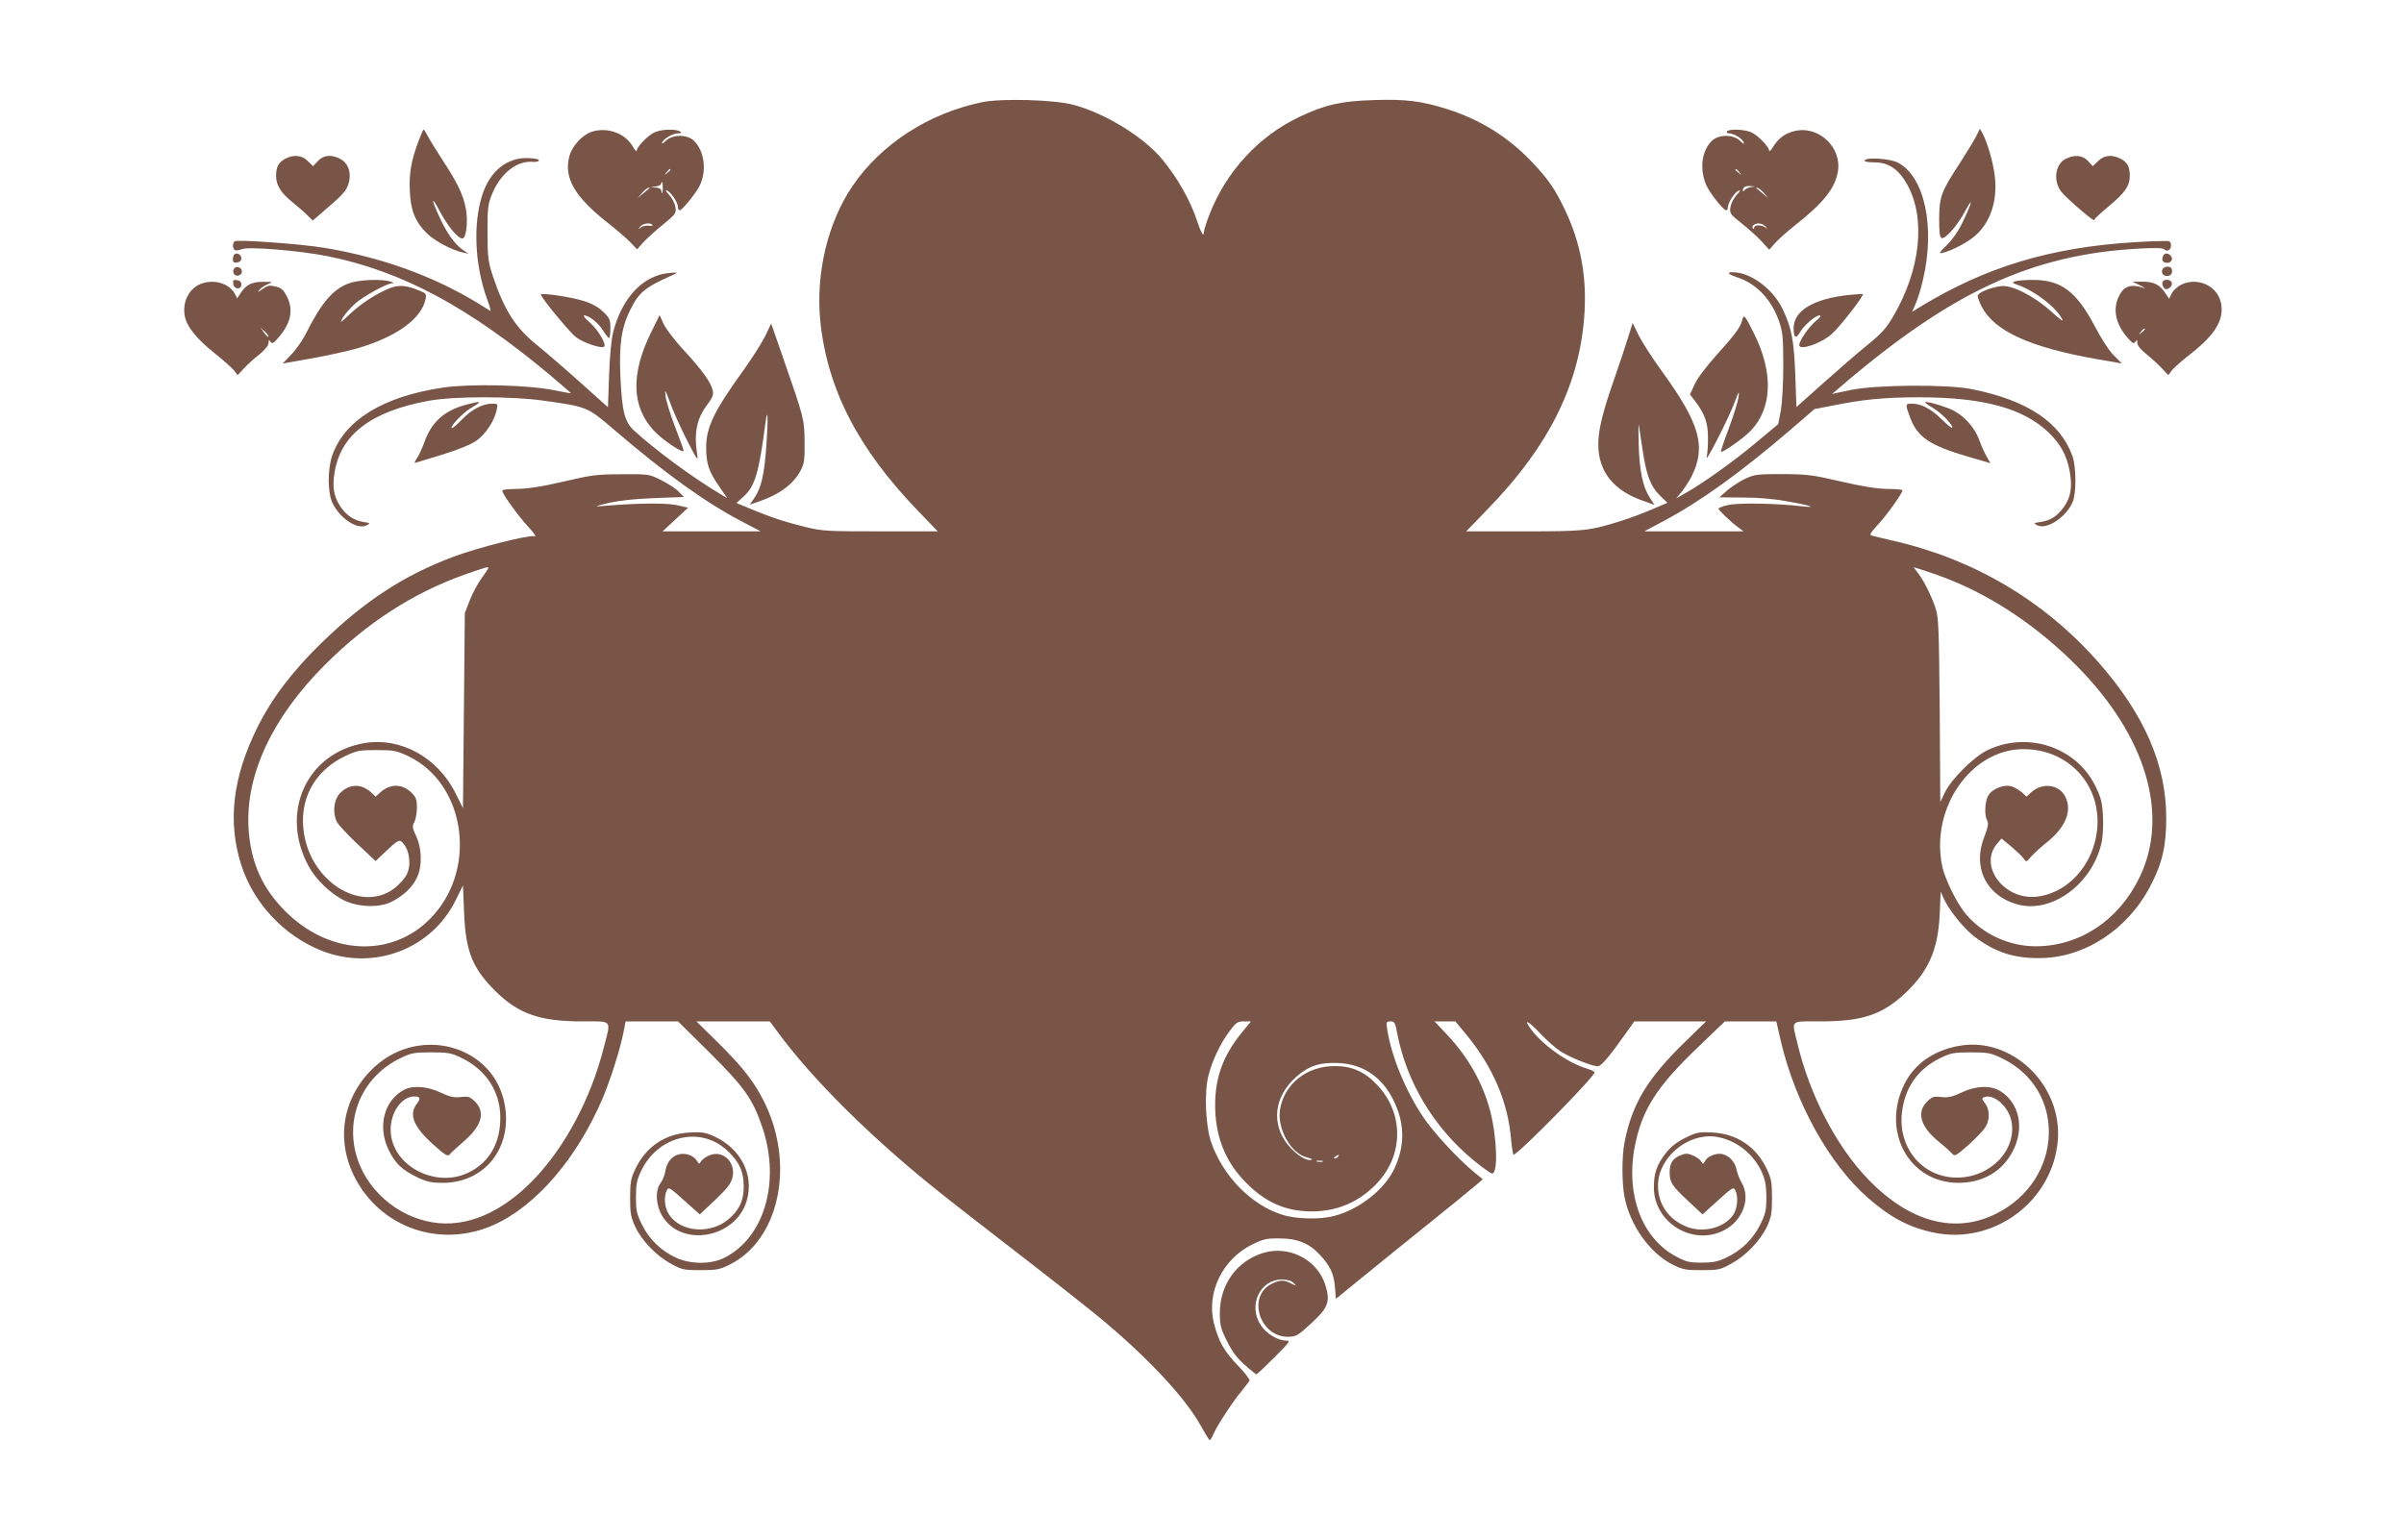 <?xml version="1.0" standalone="no"?>
<!DOCTYPE svg PUBLIC "-//W3C//DTD SVG 20010904//EN"
 "http://www.w3.org/TR/2001/REC-SVG-20010904/DTD/svg10.dtd">
<svg version="1.0" xmlns="http://www.w3.org/2000/svg"
 width="1280pt" height="820pt" viewBox="0 0 1280 820"
 preserveAspectRatio="xMidYMid meet">
<g transform="translate(0,820) scale(0.1,-0.1)"
fill="#795548" stroke="none">
<path d="M5230 7656 c-285 -59 -539 -223 -691 -447 -133 -196 -197 -469 -171
-723 38 -360 202 -678 521 -1008 l104 -108 -304 0 c-288 0 -309 1 -404 24
-112 28 -175 49 -287 95 l-77 32 39 35 c60 55 81 126 115 387 13 98 16 35 6
-109 -11 -161 -27 -231 -65 -287 l-24 -35 52 18 c107 37 180 91 219 164 19 36
22 56 21 151 -1 122 -3 129 -115 451 l-63 181 -31 -66 c-18 -36 -70 -118 -115
-181 -157 -217 -200 -305 -200 -413 0 -85 13 -126 66 -203 l46 -67 -39 23
c-145 87 -335 226 -454 334 -54 49 -67 101 -76 296 -7 167 6 256 53 350 48 96
77 119 234 189 21 10 17 11 -27 7 -140 -13 -252 -132 -299 -318 -9 -38 -18
-128 -21 -230 l-6 -167 -146 131 c-80 72 -186 163 -234 202 -112 90 -173 186
-233 366 -25 77 -28 99 -28 230 -1 130 2 151 23 204 44 111 133 182 218 174
15 -2 30 2 33 7 3 6 -19 11 -56 13 -114 5 -206 -69 -247 -199 -49 -155 -39
-373 27 -553 13 -36 21 -64 17 -62 -3 2 -36 22 -73 45 -236 143 -513 242 -811
291 -127 21 -460 45 -477 35 -14 -9 -12 -43 3 -48 6 -2 22 1 35 6 33 15 311
-8 459 -38 394 -80 746 -269 1181 -632 61 -52 112 -96 112 -97 0 -2 -42 6 -92
16 -139 28 -439 35 -587 14 -320 -47 -526 -173 -592 -362 -25 -72 -25 -194 0
-250 39 -85 136 -149 185 -121 19 10 18 12 -20 17 -49 7 -95 39 -124 86 -33
52 -41 100 -29 174 31 205 195 330 505 386 134 24 442 24 609 0 233 -33 231
-32 374 -154 275 -236 490 -390 684 -491 l97 -51 -261 0 -261 0 68 63 68 63
-62 14 c-59 12 -223 10 -392 -5 -49 -4 -46 -2 30 16 57 13 138 22 243 26 l158
6 -28 29 c-15 16 -57 43 -93 61 -64 32 -66 32 -210 31 -132 0 -160 -4 -310
-39 -115 -27 -190 -38 -248 -39 -62 -1 -81 -4 -77 -14 11 -28 87 -133 137
-187 36 -39 46 -56 32 -51 -28 8 -301 -61 -429 -109 -265 -99 -475 -237 -704
-460 -156 -152 -264 -295 -341 -450 -131 -264 -159 -501 -86 -730 65 -205 227
-378 427 -458 276 -110 586 6 715 268 l39 79 6 -144 c8 -207 44 -297 168 -420
122 -120 236 -160 458 -160 168 0 157 13 118 -139 -68 -269 -204 -526 -370
-700 -172 -180 -363 -262 -544 -231 -192 32 -358 181 -406 365 -54 207 42 414
235 508 60 29 73 32 165 32 88 0 107 -3 157 -27 133 -62 211 -179 212 -318 1
-137 -58 -241 -169 -295 -180 -88 -415 41 -415 228 0 94 59 177 126 177 32 0
35 -10 14 -38 -45 -57 -19 -123 87 -218 62 -56 78 -65 87 -53 6 8 39 38 72 67
99 84 120 157 64 214 -28 27 -36 30 -77 25 -37 -4 -58 1 -107 24 -69 33 -148
39 -194 15 -108 -57 -144 -199 -81 -324 35 -71 71 -104 154 -144 49 -23 74
-28 132 -28 218 0 365 177 333 401 -48 336 -472 451 -718 195 -164 -171 -186
-410 -56 -614 152 -237 448 -323 711 -207 227 101 445 355 582 676 43 102 93
261 111 352 l11 57 140 0 139 0 169 -167 c188 -188 229 -246 281 -400 97 -291
8 -589 -207 -694 -71 -34 -178 -33 -255 3 -79 37 -142 98 -180 176 -28 57 -32
75 -32 146 0 66 5 91 26 136 88 190 316 246 459 113 65 -60 89 -113 89 -192 0
-75 -23 -125 -80 -174 -96 -82 -254 -71 -317 23 -25 36 -30 97 -12 131 9 18
16 14 92 -55 l83 -74 81 76 c61 58 84 87 92 116 22 84 -48 154 -123 122 -19
-8 -38 -22 -44 -32 -9 -16 -10 -16 -21 3 -6 12 -23 25 -39 31 -62 22 -118 -15
-129 -84 -3 -21 -15 -51 -26 -65 -30 -41 -25 -120 10 -177 104 -169 391 -116
449 83 40 138 -31 277 -174 343 -45 20 -65 24 -130 20 -130 -6 -234 -76 -290
-196 -23 -49 -27 -70 -27 -152 0 -82 4 -103 27 -153 35 -75 113 -156 191 -198
58 -32 68 -34 157 -34 84 0 102 3 154 29 261 128 349 522 191 855 -53 111
-116 193 -248 324 l-119 117 196 0 195 0 42 -57 c183 -249 489 -554 844 -839
55 -45 242 -190 415 -324 173 -133 372 -290 443 -348 265 -218 471 -438 554
-592 21 -38 41 -70 44 -70 4 0 12 14 20 32 17 41 101 171 149 228 20 25 39 50
43 56 3 6 -24 42 -61 80 -75 77 -104 130 -129 228 -40 163 47 341 205 418 59
29 76 33 147 32 95 0 159 -27 218 -93 51 -57 69 -96 75 -167 l5 -62 116 95
c64 52 224 182 356 288 132 106 256 207 275 224 l35 30 -45 37 c-87 71 -219
214 -274 297 -94 141 -168 323 -190 465 -6 39 -5 42 18 42 21 0 25 -7 35 -62
50 -261 194 -502 407 -678 47 -38 91 -70 99 -70 32 0 26 189 -10 331 -39 149
-117 288 -230 408 l-67 71 55 0 56 0 58 -70 c142 -172 223 -361 239 -561 4
-44 10 -79 13 -79 23 0 431 415 431 438 0 5 -19 14 -42 21 -101 30 -239 128
-299 213 -39 54 -11 40 51 -25 33 -36 83 -80 111 -98 53 -33 168 -79 197 -78
17 0 61 51 146 172 l48 67 191 0 191 0 -115 -112 c-199 -194 -279 -328 -319
-531 -15 -75 -15 -219 0 -294 30 -151 135 -297 255 -358 54 -27 69 -30 155
-30 89 0 99 2 157 34 78 42 156 123 191 198 23 50 27 70 27 153 0 82 -4 103
-27 152 -56 120 -160 190 -291 196 -72 4 -84 1 -143 -28 -45 -22 -76 -46 -104
-81 -48 -61 -64 -107 -64 -184 1 -189 209 -314 375 -227 99 52 142 170 92 253
-11 19 -23 50 -27 70 -7 39 -38 73 -74 82 -32 8 -80 -11 -93 -36 -11 -19 -12
-19 -21 -3 -6 10 -25 24 -44 32 -29 12 -39 12 -68 0 -41 -17 -56 -42 -56 -91
0 -52 13 -72 98 -151 l77 -72 82 74 c76 69 83 73 92 55 17 -31 13 -93 -8 -127
-43 -71 -158 -103 -247 -69 -98 37 -157 121 -156 222 1 147 156 278 305 259
104 -14 199 -86 246 -185 20 -45 25 -71 26 -136 0 -71 -4 -88 -32 -146 -39
-79 -102 -140 -181 -177 -46 -22 -72 -27 -132 -27 -66 0 -82 4 -138 34 -180
97 -267 329 -218 583 38 195 114 316 328 522 l152 146 137 0 137 0 22 -97 c77
-334 258 -661 467 -844 120 -105 221 -158 354 -185 319 -64 631 171 656 495
22 294 -245 550 -524 501 -135 -23 -240 -96 -293 -204 -125 -252 25 -526 288
-526 129 0 234 61 289 169 64 122 35 257 -67 320 -52 31 -129 29 -206 -8 -49
-23 -70 -28 -107 -24 -41 5 -49 2 -77 -25 -57 -57 -34 -134 64 -214 34 -27 66
-57 73 -65 10 -13 22 -6 83 48 39 35 80 78 91 95 25 41 24 94 -2 128 -18 23
-18 27 -5 32 51 20 128 -47 145 -124 33 -154 -109 -304 -289 -304 -191 0 -325
170 -290 369 21 125 92 217 208 271 50 24 70 27 157 27 92 0 105 -3 167 -33
344 -168 325 -647 -33 -826 -221 -111 -464 -45 -685 186 -167 174 -309 447
-374 722 -31 127 -42 116 123 116 223 0 328 35 451 150 125 118 175 231 184
422 l5 119 17 -38 c28 -61 105 -157 162 -201 110 -83 208 -116 348 -115 238 1
468 151 589 383 63 120 85 212 85 360 1 285 -116 555 -363 835 -289 327 -662
547 -1091 645 -52 12 -103 24 -113 27 -15 4 -9 14 34 61 48 52 129 166 129
181 0 3 -37 7 -83 7 -56 1 -135 14 -247 40 -150 35 -178 38 -310 39 -136 0
-148 -2 -200 -26 -30 -15 -73 -43 -95 -62 l-40 -36 126 -1 c81 0 166 -7 239
-21 122 -21 161 -36 70 -25 -129 15 -338 19 -389 6 -28 -6 -51 -15 -51 -19 0
-8 63 -69 104 -99 l29 -22 -264 0 -264 0 105 56 c195 104 406 256 671 483
l130 112 92 18 c168 34 280 45 472 45 335 -1 546 -58 680 -185 65 -61 100
-125 115 -209 15 -83 6 -138 -30 -189 -37 -51 -72 -73 -124 -81 -38 -5 -39 -7
-20 -17 49 -28 156 42 190 124 20 47 19 185 -1 243 -64 180 -238 297 -534 357
-131 27 -508 24 -646 -4 l-100 -21 40 34 c596 511 1022 709 1596 740 87 5 128
3 133 -4 4 -6 13 -9 21 -5 17 6 20 39 5 48 -5 3 -89 1 -186 -5 -448 -28 -790
-131 -1141 -345 l-42 -26 19 44 c11 24 29 82 39 128 66 281 8 549 -134 623
-43 22 -172 30 -177 11 -2 -6 21 -10 54 -10 74 0 128 -37 173 -118 100 -181
71 -453 -74 -701 -38 -65 -62 -92 -141 -156 -52 -42 -158 -134 -235 -203
l-140 -125 -6 171 c-7 187 -20 252 -69 354 -53 107 -170 193 -264 193 -36 0
-25 -11 29 -29 99 -34 177 -117 217 -231 20 -58 23 -84 23 -235 0 -99 -6 -200
-13 -242 l-14 -72 -121 -101 c-119 -99 -271 -208 -372 -266 l-50 -28 28 33
c15 19 39 56 53 82 80 160 46 282 -159 564 -48 66 -102 150 -121 187 l-33 68
-26 -83 c-14 -45 -48 -147 -76 -227 -57 -163 -81 -260 -81 -336 0 -146 81
-248 243 -303 l56 -20 -24 37 c-38 58 -56 144 -60 287 -2 72 -1 117 1 100 3
-16 11 -73 19 -125 20 -138 42 -198 91 -247 l42 -41 -82 -35 c-44 -19 -118
-47 -163 -61 -173 -54 -194 -56 -520 -56 l-306 0 109 113 c335 343 500 679
521 1058 11 191 -23 370 -102 536 -54 115 -90 167 -178 260 -126 133 -275 226
-452 282 -135 43 -223 54 -392 48 -170 -5 -259 -25 -391 -88 -218 -102 -393
-291 -482 -521 -17 -43 -30 -85 -30 -95 0 -28 -16 -2 -35 57 -35 109 -105 233
-189 334 -99 118 -302 243 -471 288 -101 27 -382 35 -485 14z m-2630 -2481 c0
-3 -16 -28 -37 -56 -20 -28 -48 -81 -62 -117 l-26 -67 -5 -520 -5 -519 -38 76
c-95 194 -294 303 -488 270 -306 -53 -450 -368 -297 -653 39 -74 121 -152 195
-187 77 -35 187 -37 250 -4 62 32 109 77 132 126 30 60 28 155 -3 222 -21 45
-22 54 -10 75 7 13 13 47 14 76 0 44 -4 56 -29 81 -50 49 -115 49 -168 0 l-23
-21 -22 21 c-56 52 -124 48 -173 -9 -29 -35 -34 -102 -11 -147 8 -15 57 -68
110 -118 l96 -90 61 58 c50 47 65 56 76 46 42 -34 56 -124 28 -177 -8 -16 -33
-45 -55 -64 -170 -145 -447 13 -491 281 -30 180 53 336 219 415 61 29 75 32
167 32 92 0 105 -3 168 -32 298 -142 370 -579 139 -843 -200 -229 -538 -227
-780 4 -134 128 -199 273 -209 461 -14 282 128 585 407 864 226 226 470 383
745 481 114 40 125 43 125 35z m7785 -64 c236 -95 469 -253 670 -455 373 -375
498 -798 336 -1131 -111 -228 -319 -365 -552 -365 -140 0 -278 63 -369 168
-49 57 -114 187 -129 260 -64 309 155 622 433 622 268 0 448 -235 380 -495
-41 -158 -167 -276 -311 -291 -174 -18 -310 166 -209 283 l23 27 52 -43 c28
-24 58 -52 66 -64 14 -20 14 -19 38 9 14 16 50 49 81 74 105 83 141 172 102
248 -34 66 -124 75 -183 20 l-23 -21 -22 21 c-13 11 -36 26 -53 32 -41 16
-110 -11 -130 -50 -17 -34 -20 -103 -4 -131 8 -15 4 -34 -15 -84 -65 -162 7
-313 172 -361 185 -54 406 109 453 334 6 32 9 93 6 140 -4 70 -11 96 -41 157
-103 207 -361 292 -575 189 -71 -35 -189 -151 -224 -222 l-26 -53 -3 488 c-4
439 -6 494 -22 543 -22 67 -61 144 -93 187 l-24 32 58 -18 c32 -10 94 -32 138
-50z m-3775 -2413 c-97 -120 -140 -236 -140 -383 0 -160 49 -291 151 -400 109
-116 219 -167 364 -167 137 0 254 51 348 151 141 151 142 371 1 521 -67 72
-135 102 -227 102 -151 0 -271 -97 -292 -234 -15 -103 60 -234 146 -253 19 -5
29 -10 23 -12 -38 -13 -127 61 -160 132 -50 105 -21 220 75 307 68 61 128 81
229 76 129 -6 229 -73 290 -195 63 -124 64 -248 4 -372 -53 -109 -185 -212
-317 -247 -75 -20 -201 -18 -277 6 -163 50 -315 204 -378 383 -31 87 -39 267
-16 357 21 83 63 171 112 237 35 47 43 53 77 53 l38 0 -51 -62z m515 -658 c-3
-5 -12 -10 -18 -10 -7 0 -6 4 3 10 19 12 23 12 15 0z m-82 -27 c-7 -2 -21 -2
-30 0 -10 3 -4 5 12 5 17 0 24 -2 18 -5z"/>
<path d="M2230 7453 c-41 -110 -52 -173 -48 -268 4 -105 28 -165 91 -228 39
-39 134 -90 192 -102 l30 -7 -36 25 c-40 29 -85 94 -122 177 -43 94 -40 109 4
26 45 -84 97 -146 121 -146 21 0 31 92 18 161 -14 72 -46 139 -123 255 -35 55
-72 114 -81 132 -9 17 -18 32 -21 32 -2 0 -13 -26 -25 -57z"/>
<path d="M3150 7498 c-52 -18 -105 -77 -119 -132 -29 -115 29 -214 204 -352
44 -34 97 -80 119 -102 l38 -40 31 35 c17 19 64 62 105 95 71 59 74 62 68 96
-3 19 -18 48 -33 64 -18 19 -22 27 -11 23 21 -8 58 -65 58 -89 0 -9 4 -16 9
-16 13 0 84 88 105 128 41 80 27 189 -30 243 -37 34 -112 34 -149 -1 -14 -14
-24 -18 -20 -9 8 20 58 49 87 49 18 0 20 2 8 10 -22 14 -96 12 -133 -4 -34
-14 -97 -78 -97 -99 0 -7 -10 4 -21 23 -41 71 -136 105 -219 78z m420 -202 c0
-2 -8 -10 -17 -17 -16 -13 -17 -12 -4 4 13 16 21 21 21 13z m-41 -103 c-1 -24
-3 -29 -6 -15 -3 16 -12 22 -31 23 l-27 2 28 4 c15 2 27 9 27 14 0 5 2 9 5 9
3 0 4 -17 4 -37z m-70 5 c-2 -2 -17 -14 -34 -28 l-30 -25 24 28 c14 15 29 27
34 27 6 0 8 -1 6 -2z m15 -197 c3 -4 -6 -6 -19 -3 -14 2 -33 -2 -43 -9 -15
-13 -16 -12 -3 4 14 18 56 23 65 8z"/>
<path d="M9195 7500 c-3 -5 1 -10 10 -10 25 0 72 -28 79 -47 5 -13 0 -11 -19
7 -37 35 -112 35 -149 1 -55 -52 -68 -148 -32 -235 17 -41 92 -136 107 -136 5
0 9 7 9 16 0 24 37 81 58 89 11 4 7 -4 -11 -23 -15 -16 -30 -45 -33 -64 -6
-34 -3 -38 62 -90 38 -30 86 -74 107 -97 l37 -41 32 36 c18 20 64 61 103 92
154 121 216 199 231 289 21 132 -107 248 -235 214 -50 -13 -83 -39 -112 -86
-11 -16 -19 -25 -19 -18 0 21 -63 85 -97 99 -38 16 -119 18 -128 4z m66 -217
c13 -16 12 -17 -3 -4 -10 7 -18 15 -18 17 0 8 8 3 21 -13z m59 -80 c-14 -3
-28 -10 -32 -17 -5 -7 -8 -7 -8 0 0 17 12 24 39 23 l26 -2 -25 -4z m71 -30
l24 -28 -30 25 c-16 14 -32 26 -34 28 -2 1 0 2 6 2 5 0 20 -12 34 -27z m10
-180 c11 -15 11 -16 -1 -5 -18 15 -60 16 -60 0 0 -6 -3 -9 -6 -5 -11 11 7 27
30 27 13 0 30 -8 37 -17z"/>
<path d="M10521 7472 c-12 -23 -51 -86 -86 -141 -99 -151 -109 -178 -110 -295
0 -73 3 -100 13 -104 20 -6 83 65 125 143 45 83 39 50 -11 -54 -21 -46 -53
-93 -84 -124 -46 -46 -47 -49 -22 -43 50 13 129 54 170 90 84 72 123 194 104
327 -10 75 -40 174 -64 218 l-14 25 -21 -42z"/>
<path d="M1518 7354 c-35 -19 -48 -43 -48 -91 0 -49 26 -91 86 -139 27 -22 62
-52 79 -69 l30 -30 75 65 c94 80 111 102 120 150 9 50 -10 94 -49 114 -47 25
-89 20 -119 -12 l-25 -27 -28 27 c-31 32 -77 36 -121 12z"/>
<path d="M10997 7353 c-55 -29 -66 -118 -21 -175 27 -34 174 -161 174 -150 0
5 34 37 75 71 88 72 115 111 115 164 0 49 -13 73 -50 92 -45 23 -87 19 -119
-13 l-28 -27 -25 27 c-29 32 -74 36 -121 11z"/>
<path d="M1247 6844 c-4 -4 -7 -16 -7 -26 0 -14 6 -19 23 -16 14 2 22 10 22
23 0 20 -25 32 -38 19z"/>
<path d="M11516 6834 c-8 -21 1 -34 24 -34 22 0 33 23 17 39 -16 16 -34 14
-41 -5z"/>
<path d="M1244 6765 c-4 -9 -2 -21 4 -27 15 -15 44 -1 40 19 -4 23 -36 29 -44
8z"/>
<path d="M11514 6765 c-8 -19 3 -35 26 -35 19 0 30 17 23 38 -6 17 -42 15 -49
-3z"/>
<path d="M1242 6688 c4 -30 43 -33 43 -3 0 13 -8 21 -23 23 -20 3 -23 0 -20
-20z"/>
<path d="M1855 6690 c-85 -33 -145 -104 -230 -274 -17 -32 -50 -80 -75 -105
l-45 -47 153 27 c84 15 193 39 242 53 208 60 345 158 366 263 5 28 3 31 -35
46 -76 31 -114 32 -175 4 -72 -33 -139 -79 -200 -136 -47 -44 -48 -45 -30 -12
11 18 39 51 64 73 46 41 166 107 197 109 12 1 10 4 -7 9 -49 16 -173 10 -225
-10z"/>
<path d="M10727 6701 c-15 -5 -11 -9 20 -20 90 -32 201 -118 233 -181 9 -16
-11 -2 -55 38 -92 84 -213 146 -271 138 -59 -8 -124 -35 -124 -52 0 -8 9 -33
20 -55 68 -132 254 -218 616 -282 l132 -23 -42 42 c-24 23 -68 90 -101 154
-101 191 -182 251 -338 249 -40 0 -80 -4 -90 -8z"/>
<path d="M11516 6701 c-9 -13 4 -41 18 -41 18 0 35 21 29 36 -6 16 -39 19 -47
5z"/>
<path d="M1064 6686 c-60 -27 -94 -97 -80 -170 11 -56 61 -119 156 -195 49
-39 97 -82 107 -95 l18 -24 35 37 c19 21 56 54 83 75 29 24 47 46 47 60 0 17
2 18 10 6 9 -13 16 -9 41 20 68 78 83 149 47 220 -19 37 -30 47 -61 54 -32 8
-42 6 -70 -14 -23 -17 -28 -18 -17 -5 8 10 28 24 45 31 30 13 30 13 -20 13
-61 1 -93 -14 -121 -56 l-21 -32 -13 25 c-31 57 -117 80 -186 50z m365 -280
c-2 -2 -13 8 -23 22 l-19 27 24 -22 c12 -12 21 -24 18 -27z"/>
<path d="M11395 6680 c22 -11 31 -17 20 -14 -73 24 -109 10 -136 -50 -30 -69
-13 -144 50 -216 26 -29 32 -33 41 -20 8 12 10 11 10 -6 0 -14 18 -36 48 -60
26 -21 63 -54 82 -75 l35 -37 18 24 c10 14 58 56 107 94 126 100 172 177 156
264 -18 93 -123 142 -212 100 -19 -9 -42 -30 -50 -46 l-15 -29 -22 33 c-29 43
-61 58 -122 58 l-50 -1 40 -19z m25 -234 c0 -2 -8 -10 -17 -17 -16 -13 -17
-12 -4 4 13 16 21 21 21 13z"/>
<path d="M2880 6631 c2 -18 152 -200 187 -227 40 -30 137 -63 150 -50 13 13
-33 89 -75 127 -25 21 -39 39 -32 39 26 0 76 -40 100 -79 14 -22 28 -41 33
-41 4 0 7 23 7 52 0 46 -4 54 -39 88 -26 25 -60 44 -107 58 -66 21 -224 44
-224 33z"/>
<path d="M9845 6629 c-190 -20 -295 -84 -295 -177 0 -51 12 -59 33 -23 22 38
83 91 105 91 11 0 5 -10 -21 -31 -36 -30 -87 -104 -87 -127 0 -31 116 8 173
59 42 36 174 207 166 213 -2 1 -35 -1 -74 -5z"/>
<path d="M3466 6428 c-108 -219 -103 -393 14 -520 45 -50 160 -127 160 -108 0
4 -20 61 -45 125 -25 65 -48 139 -51 164 -5 42 -3 39 24 -34 16 -44 56 -134
90 -200 54 -106 61 -115 54 -75 -18 116 -2 192 55 266 27 36 33 52 28 74 -10
44 -55 107 -150 210 -49 52 -98 117 -111 143 l-22 49 -46 -94z"/>
<path d="M9276 6494 c-10 -38 -36 -74 -139 -188 -52 -58 -100 -121 -114 -153
l-25 -54 25 -32 c54 -71 71 -118 71 -197 1 -41 -3 -88 -7 -105 -10 -42 121
215 150 295 22 58 24 61 20 25 -3 -22 -26 -96 -51 -164 -26 -68 -45 -125 -43
-127 7 -8 123 74 159 112 115 121 121 309 17 518 -49 99 -55 105 -63 70z"/>
<path d="M2480 6044 c-115 -31 -182 -92 -220 -198 -12 -33 -30 -73 -41 -88
-11 -16 -14 -26 -7 -23 7 2 72 22 144 44 81 25 150 53 179 73 50 34 97 105
110 166 6 31 6 32 -27 32 -49 -1 -107 -31 -158 -84 -24 -25 -48 -46 -53 -46
-19 0 57 82 99 106 65 38 61 41 -26 18z"/>
<path d="M10250 6057 c0 -3 20 -17 44 -31 44 -26 110 -95 100 -105 -2 -3 -28
18 -57 47 -56 55 -108 82 -157 82 -36 0 -36 -3 -10 -73 40 -106 103 -149 311
-210 l117 -34 -18 31 c-10 17 -29 58 -41 91 -29 78 -94 145 -169 172 -61 23
-120 37 -120 30z"/>
<path d="M6723 1526 c-138 -44 -227 -167 -228 -317 0 -67 4 -84 38 -152 27
-55 53 -90 94 -126 31 -28 60 -51 63 -51 3 0 46 41 95 90 83 83 88 90 62 90
-44 0 -105 37 -134 82 -69 104 -5 243 112 243 29 0 50 -6 62 -18 17 -17 17
-18 -12 -3 -38 20 -59 20 -102 -1 -135 -64 -68 -284 86 -283 43 1 51 6 124 73
91 84 102 116 72 208 -45 133 -194 208 -332 165z"/>
</g>
</svg>
